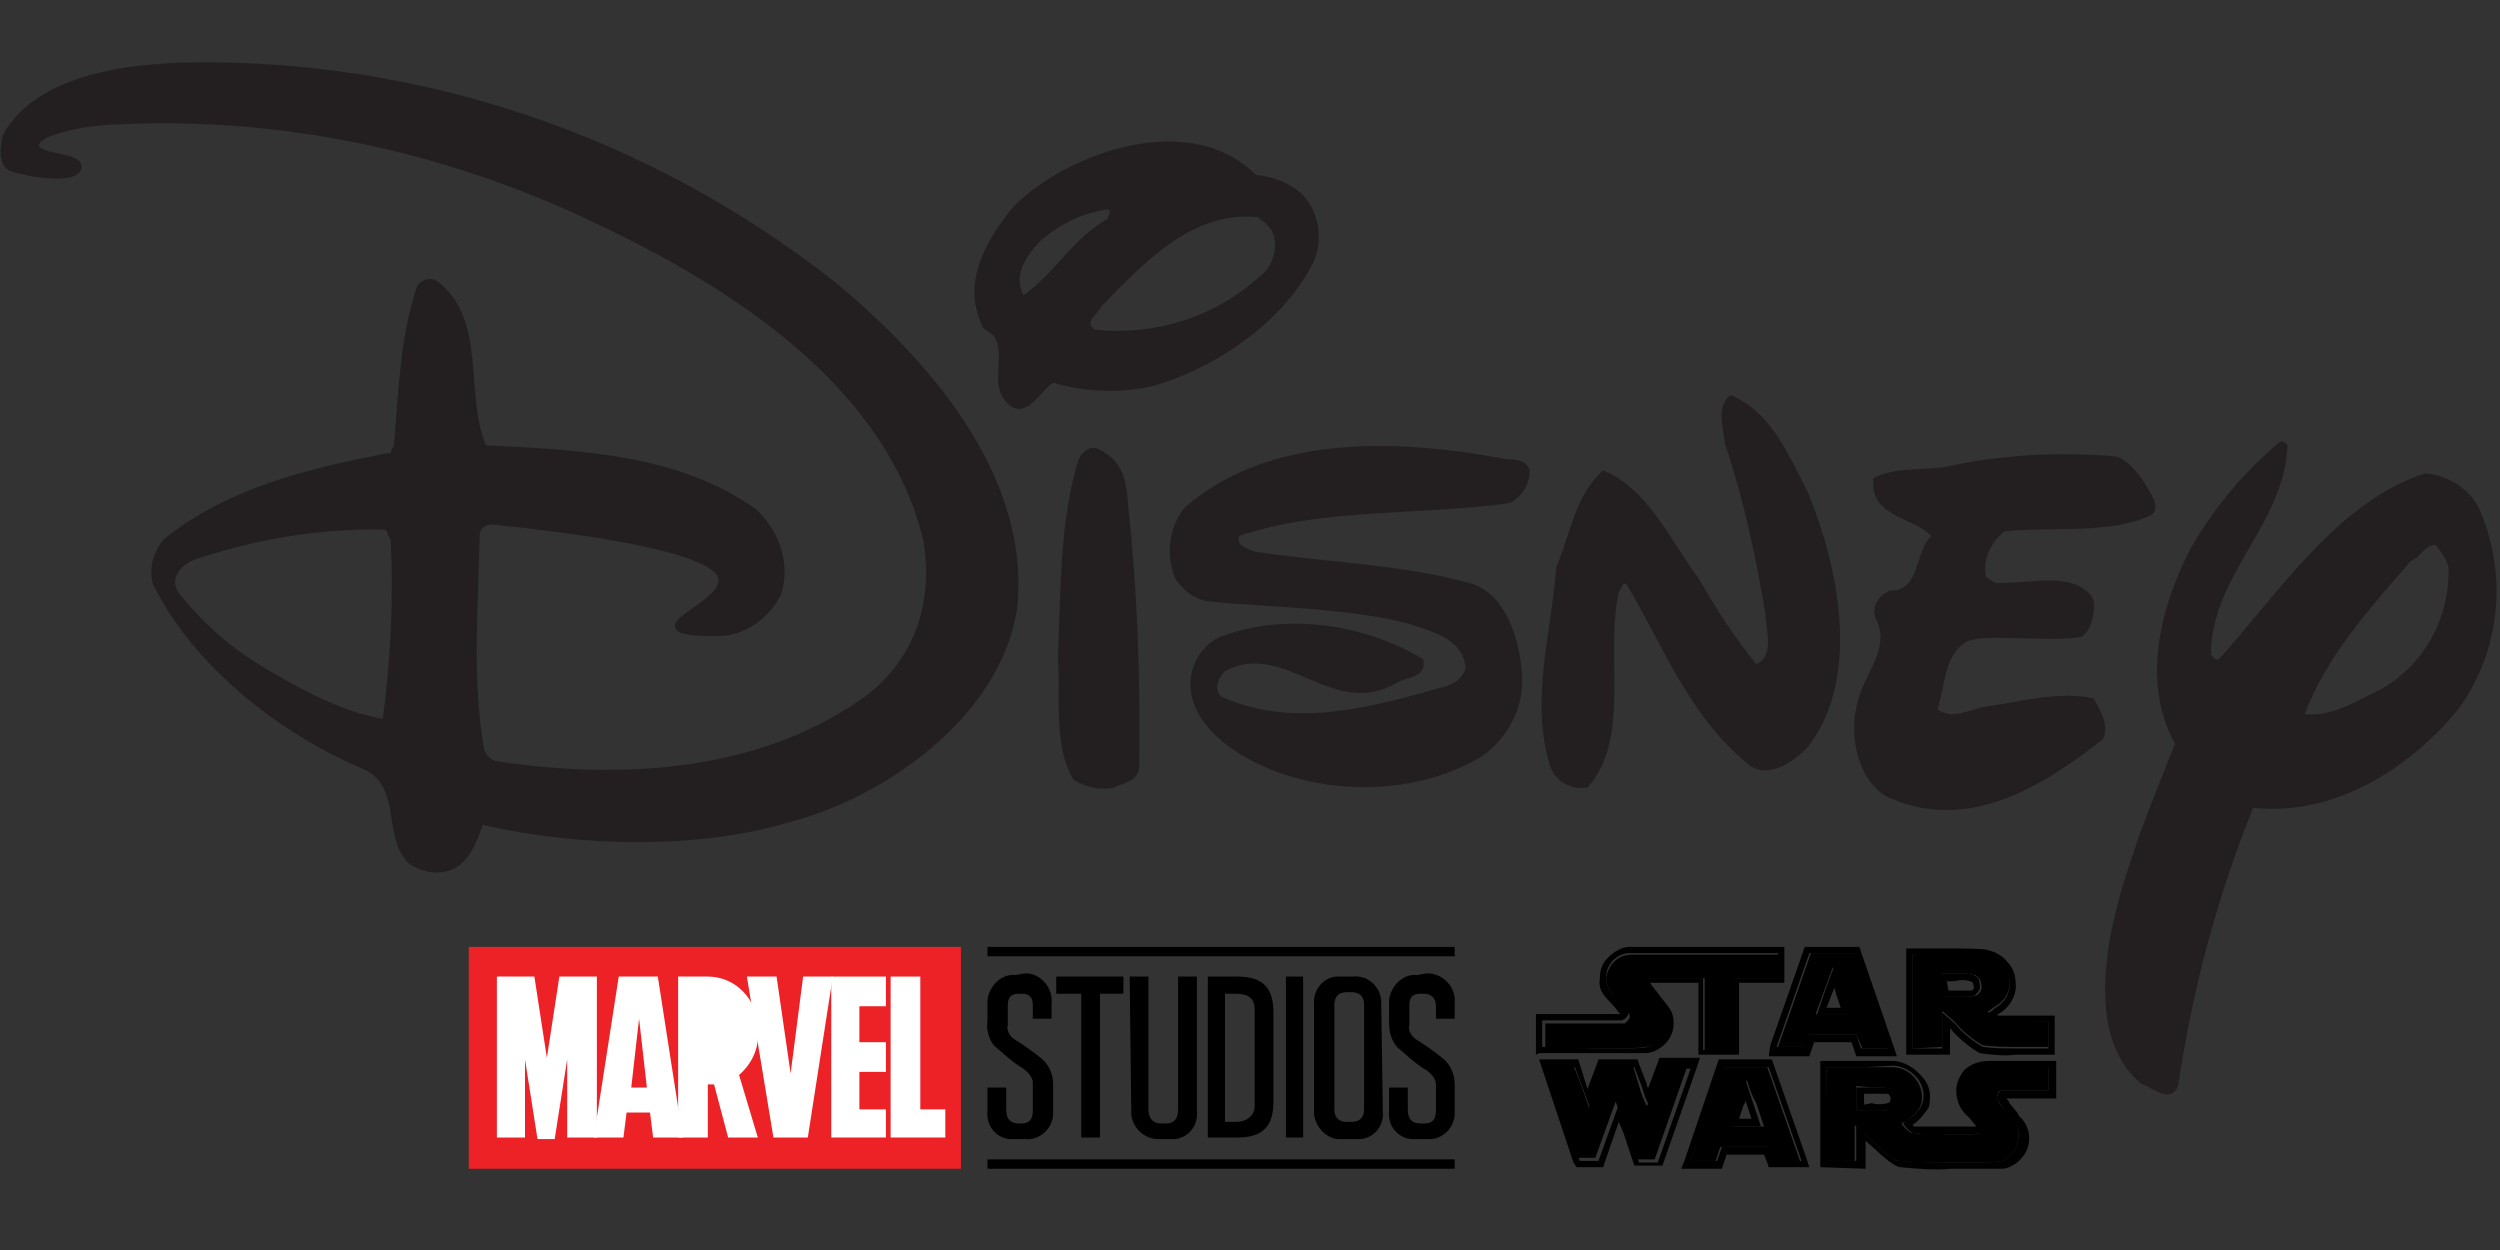 <?xml version="1.0" encoding="utf-8"?>
<!-- Generator: Adobe Illustrator 22.0.1, SVG Export Plug-In . SVG Version: 6.00 Build 0)  -->
<svg version="1.1" id="Layer_1" xmlns="http://www.w3.org/2000/svg" xmlns:xlink="http://www.w3.org/1999/xlink" x="0px" y="0px"
	 width="160px" height="80px" viewBox="0 0 160 80" style="enable-background:new 0 0 160 80;" xml:space="preserve">
<rect x="0" y="0" width="160" height="80" fill="#333333" stroke="none"/>
<style type="text/css">
	.st0{fill:#231F20;}
	.st1{fill:#EC2227;}
	.st2{fill:#FFFFFF;}
</style>
<path class="st0" d="M80.4,11.2c1.1,0.1,2.1,0.5,2.9,1.2c1.1,1.1,1.4,2.8,0.8,4.3c-2.1,4.3-7,7.1-10.3,8c-2.1,0.5-4.3,0.4-6.4-0.2
	c-0.8,0.5-1.6,2.2-2.7,1.5c-1.6-1.2-0.2-3.1-1.1-4.5c-0.2-0.3-0.7-0.3-0.8-0.8c-1.2-2.7,0.3-5.3,2-7.4C67.7,10.2,75.8,6.7,80.4,11.2
	L80.4,11.2z M70.9,13.4c-1.6,0.2-3.2,1-4.4,2.1c-1,1.1-1.6,2.2-1,3.4c2.1-1.5,3.1-3.6,5.4-4.9C70.9,13.7,71.2,13.5,70.9,13.4
	L70.9,13.4z M80.5,13.9c-4.1-0.4-7.1,2.7-10,5.7c-0.2,0.5-1.2,1-0.4,1.5c3.8,0.4,7.6-0.8,10.4-3.3c0.9-0.6,1.3-1.8,1-2.8
	C81.3,14.5,80.9,14.2,80.5,13.9L80.5,13.9z"/>
<path class="st0" d="M115.7,31.5c1.9,4.6,3.5,11.8,0,16.3c-1,1.1-2.6,2-3.7,1.2c-3.9-3.1-5.5-7.6-7.9-11.6c-0.3-0.2-0.3,0.3-0.5,0.5
	c-0.9,4.1,0.8,9.4-2,12.5c-1,0.2-2.1-0.4-2.4-1.4c-1.3-4.2,0.1-8.5,0.4-12.7c0.9-2.1,1.2-4.6,3-6.2c2.9,1.2,4.3,4.5,6.1,6.9
	c1.1,1.9,2.3,3.8,3.7,5.5c1.2-0.5,0.6-2.2,0.6-3.1c-0.6-3.7-1.4-7.4-2.6-11c-0.1-0.9-0.6-2.6,0.4-3.1
	C113.4,26.4,114.5,29.2,115.7,31.5L115.7,31.5z"/>
<path class="st0" d="M97.9,30.1c0,0.9-0.5,1.7-1.3,2.1c-5.7,0.8-12,0.3-17.3,2.1c-0.2,0.7,0.6,0.8,1,1c4.5,0.7,9.3,0.8,13.7,2
	c2.3,0.6,3.2,3.4,3.4,5.7c0.2,2-0.7,4-2.4,5.3c-4.4,2.8-11,2.7-15.4,0.1c-1.7-1-3.3-2.5-3.4-4.4c-0.1-1.3,0.6-2.6,1.8-3.2
	c4.3-1.7,9.5-0.8,13.1,1.4c0.2,1.2-1,1.1-1.7,1.5c-4.1,2.4-7.1-2.7-10.9-0.8c-0.5,0.3-0.9,1.3-0.3,1.7c4.7,2.1,9.8,0.6,14.4-0.7
	c0.6-0.2,1.1-0.6,1.2-1.2c-0.2-1.9-2.3-2.3-3.7-2.8c-4-1-8.4-1-12.7-1.4c-0.9-0.1-1.7-0.7-2.2-1.5c-0.6-1.5-0.4-3.2,0.6-4.5
	c5.5-4.8,13.8-4.4,20.7-3.1C97.2,29.4,97.7,29.5,97.9,30.1L97.9,30.1z"/>
<path class="st0" d="M72.2,32.3c0.6,5.6,0.8,11.2,0.7,16.9c-0.1,0.8-1,0.9-1.6,1.2c-0.9,0.2-1.8,0-2.6-0.5c-1.3-2.2-0.8-5.1-1-7.8
	c0.2-4.2,0.1-8.7,1.3-12.6c0.2-0.6,0.9-1.1,1.4-0.7C71.9,29.5,72.1,30.9,72.2,32.3L72.2,32.3z"/>
<path class="st0" d="M137.6,31.5c0.3,0.5,0.6,1.2,0,1.5c-2.6,1.2-6.2,0.7-9.3,1c-0.9,0.7-1.4,1.8-1.2,2.9c0.3,0.2,0.6,0.5,0.8,0.4
	c1.9,0.1,4.7-0.8,6,0.9c0.3,0.5,0,2.5-0.9,2.6c-2.3,0.3-6.1-0.3-7.2,0.3c-1.4,0.9-1.3,2.8-1.8,4.3c1,0.7,2,0,3.2-0.2
	c2.2-0.3,4.6-1,6.8-0.5c0.4,0.8,1,1.6,0.6,2.6c-3.7,2.9-8.5,6-13.6,3.8c-1.9-0.8-2.8-3.8-2.1-6.2c0.4-1.8,2.2-3.5,1.1-5.4
	c-0.2-0.7,0.3-1.5,1-1.7c0,0,0,0,0,0l0,0c1.9,0,1.5-2.4,2.6-3.5c-1.1-1.2-4-1.2-3.7-3.7c1.3-0.7,3-0.5,4.5-0.7
	c3.6-0.8,7.3-1,10.9-0.7C136.2,29.3,137.1,30.6,137.6,31.5L137.6,31.5z"/>
<path class="st0" d="M53.5,18.1c5.4,4.5,12.5,12,11.6,20.8c-1,6.9-8.4,12.1-14.5,13.7c-6,1.8-13.5,1.6-19.7,0.2
	c-0.4,1.1-0.9,2.5-2.1,2.9c-0.9,0.3-1.8,0.1-2.6-0.4c-1.8-1.7-0.4-5-3-6.1C18,47,12.4,42.7,9.8,37.4c-0.3-1,0-2.1,0.7-2.9
	c4.1-3.3,9.2-4.5,14.3-5.5c0.3,0.1,0.2-0.3,0.4-0.4c0.3-3.5,0.4-7.1,1.5-10.3c0.3-0.4,0.8-0.6,1.3-0.3l0,0c3.2,2.5,1.7,7.1,3.1,10.5
	c6.2,0.3,12.4,0.6,17.3,4.1c1.5,1.4,2.2,3.5,1.6,5.4c-0.7,1.5-2.2,2.6-3.8,2.7c-1.1,0-3.1,0.1-3-0.7s3.6-2.1,2.6-3.3
	c-1.5-1.6-9.2-2.6-14-3.1c-0.6-0.1-1.1,0.1-1.1,0.7c-0.1,4.5-0.5,9.4,0.3,13.7c0.1,0.3,0.4,0.6,0.7,0.7c8.4,1.3,17.3,0.6,23.9-4.3
	c3.1-2.5,4.1-6,3.5-9.8c-2.6-10.7-13.8-17.1-22.9-21.2C26.9,9.3,16.9,7.4,6.8,8C5.1,8.1,2.5,8.7,2.5,9.3s3,0.4,2.7,1.5
	c-0.3,1.1-3.4,0.5-4.4,0.2c-1-0.3-0.8-1.6-0.6-2.4C2.5,4.5,8.9,4.1,11.8,4C26.9,3.7,41.6,8.7,53.5,18.1L53.5,18.1z M24.6,33.9
	c-4.1-0.1-8.2,0.6-12.1,1.9c-0.8,0.3-1.7,1.1-1.1,2.1c1.6,2,3.5,3.7,5.8,5c2,1.2,4.8,2.7,7.3,3.1c0.5-3.8,0.7-7.7,0.5-11.5
	C24.7,34.2,24.9,34,24.6,33.9z"/>
<path class="st0" d="M146.4,28.5c-0.2,5.1-4.9,8.3-4.9,13.4c0.2,0.2,0.3,0.4,0.5,0.3c3.8-4.2,7.6-10.1,13.2-11.9
	c1.4,0.1,2.7,0.9,3.4,2.1c1.9,4.2,1.5,9.1-1.2,12.9c-2.8,3.5-7.7,7-13.2,6.4c-2.3,5.7-3.9,11.7-4.8,17.8c-0.5,1.2-1.6,0.1-2.3-0.1
	c-4.8-3.8-0.9-13.7-0.5-15s1.6-4.3,2.6-6.8c-2.2-4-0.9-8.8,1-12.5c1.5-2.6,3.4-4.9,5.7-6.8C146,28.2,146.3,28.3,146.4,28.5
	L146.4,28.5z M155.9,34.9c-0.7-0.1-1,0.8-1.6,1c-2.7,3.1-5.4,6.1-6.8,9.8c1.8,0.2,3.4-0.9,4.9-1.6c2.8-1.6,4.4-4.6,4.3-7.8
	C156.6,35.8,156.2,35.3,155.9,34.9L155.9,34.9z"/>
<polygon class="st1" points="61.5,74.8 30,74.8 30,60.6 61.5,60.6 61.5,74.8 "/>
<polygon class="st2" points="47.8,62.5 49.7,62.5 50.6,68.7 51.4,62.5 53.3,62.5 51.7,72.8 49.5,72.8 47.8,62.5 "/>
<path class="st2" d="M47.3,68.8l1.2,4h-1.9l-0.9-3.4c-0.1,0-0.3,0-0.4,0v3.4h-1.9V62.5h1.9c1.8,0,3.2,1.5,3.2,3.3c0,0.1,0,0.1,0,0.2
	C48.6,67.1,48.1,68.1,47.3,68.8L47.3,68.8z M45.3,64.3c0.9,0,1.2,0.8,1.3,1.6s-0.4,1.7-1.3,1.7V64.3L45.3,64.3z"/>
<path class="st2" d="M39.6,62.5h2.5l1.6,10.3h-1.9l-0.2-1.6h-1.5l-0.2,1.6H38L39.6,62.5z M41.4,69.6l-0.5-4.4l-0.5,4.4H41.4z"/>
<polygon class="st2" points="31.8,62.5 34.2,62.5 35,67.7 35.8,62.5 38.2,62.5 38.2,72.8 36.3,72.8 36.3,67.8 35.5,72.9 34.4,72.9 
	33.6,67.8 33.6,72.8 31.8,72.8 31.8,62.5 "/>
<polygon class="st2" points="58.9,71 60.5,71 60.5,72.8 57,72.8 57,62.5 58.9,62.5 58.9,71 "/>
<polygon class="st2" points="55,71 56.7,71 56.7,72.8 53.2,72.8 53.2,62.5 56.7,62.5 56.7,64.4 55,64.4 55,66.7 56.7,66.7 
	56.7,68.6 55,68.6 55,71 "/>
<polygon points="82.3,62.5 83.4,62.5 83.4,72.8 82.3,72.8 82.3,62.5 "/>
<path d="M77.3,62.5h1.9c1.7,0,2.3,0.8,2.3,2.3v5.7c0,1.5-0.6,2.3-2.3,2.3h-1.9V62.5z M80.3,64.6c0-0.6-0.3-1-1.2-1h-0.7v8.2h0.7
	c0.8,0,1.2-0.5,1.2-1V64.6z"/>
<path d="M72.3,62.5h1.2V71c0,0.3,0.1,0.9,0.8,0.9h0.3c0.7,0,0.8-0.5,0.8-0.9v-8.5h1.2v8.6c0.1,0.9-0.5,1.7-1.4,1.8
	c-0.1,0-0.2,0-0.3,0h-0.8c-0.9,0-1.7-0.8-1.7-1.7c0-0.1,0-0.1,0-0.2L72.3,62.5L72.3,62.5z"/>
<path d="M85.4,71c0,0.3,0.1,0.8,0.8,0.8h0.3c0.7,0,0.8-0.5,0.8-0.8v-6.7c0-0.3-0.1-0.8-0.8-0.8h-0.3c-0.7,0-0.8,0.5-0.8,0.8V71z
	 M88.5,71.1c0.1,0.9-0.5,1.7-1.4,1.8c-0.1,0-0.2,0-0.4,0h-0.8c-0.9,0.1-1.7-0.7-1.8-1.6c0,0,0,0,0,0c0-0.1,0-0.2,0-0.2v-6.8
	c-0.1-0.9,0.6-1.8,1.5-1.8c0,0,0,0,0,0h1c0.9-0.1,1.7,0.6,1.8,1.5c0,0,0,0,0,0c0,0.1,0,0.2,0,0.3L88.5,71.1z"/>
<polygon points="70.4,63.6 70.4,72.8 69.2,72.8 69.2,63.6 67.6,63.6 67.6,62.5 71.9,62.5 71.9,63.6 70.4,63.6 "/>
<path d="M90.7,62.4c-0.9-0.1-1.7,0.7-1.8,1.6c0,0,0,0,0,0v1.4C88.9,66,89,66.5,89.4,67c0.6,0.5,1.2,1.1,1.9,1.5
	c0.4,0.3,0.6,0.6,0.6,0.9V71c0,0.3,0,0.9-0.7,0.9h-0.3c-0.7,0-0.8-0.5-0.8-0.9v-1.4h-1.2v1.5c-0.1,0.9,0.5,1.7,1.4,1.8c0,0,0,0,0,0
	c0.1,0,0.3,0,0.4,0h0.6c0.9,0.1,1.7-0.6,1.8-1.5c0-0.1,0-0.3,0-0.4v-1.6c0-0.7-0.3-1.3-0.8-1.7c-0.5-0.4-1.2-0.9-1.7-1.2
	c-0.3-0.2-0.5-0.6-0.4-0.9v-1.2c0-0.3,0-0.8,0.7-0.8h0.2c0.7,0,0.8,0.5,0.8,0.8v0.8h1.2v-1c0.1-0.9-0.6-1.8-1.6-1.9h-0.2L90.7,62.4z
	"/>
<path d="M65,62.4c-0.9-0.1-1.7,0.7-1.8,1.6c0,0,0,0,0,0c0,0.1,0,0.2,0,0.2v1.1c-0.1,0.6,0.1,1.2,0.4,1.6c0.6,0.5,1.2,1.1,1.9,1.5
	c0.4,0.3,0.6,0.6,0.6,0.9V71c0,0.3,0,0.9-0.7,0.9h-0.2c-0.7,0-0.8-0.5-0.8-0.9v-1.4h-1.2v1.5c-0.1,0.9,0.5,1.7,1.4,1.8
	c0.1,0,0.3,0,0.4,0h0.6c0.9,0.1,1.7-0.6,1.8-1.5c0,0,0,0,0,0c0-0.1,0-0.2,0-0.4v-1.6c0-0.7-0.3-1.3-0.8-1.7
	c-0.5-0.4-1.2-0.9-1.7-1.2c-0.3-0.2-0.5-0.6-0.4-0.9v-1.2c0-0.3,0-0.8,0.7-0.8h0.2c0.7,0,0.7,0.5,0.7,0.8v0.8h1.2v-1
	c0.1-0.9-0.6-1.8-1.5-1.9h-0.2L65,62.4z"/>
<polygon points="63.2,60.6 93.1,60.6 93.1,61.2 63.2,61.2 63.2,60.6 "/>
<polygon points="63.2,74.2 93.1,74.2 93.1,74.8 63.2,74.8 63.2,74.2 "/>
<g id="Layer_2_1_">
	<path d="M124.3,62.3h0.9c0.4,0,0.8,0,1.1,0.1c0.3,0.1,0.4,0.3,0.4,0.6c0.1,0.3-0.1,0.5-0.3,0.7c-0.1,0.1-0.2,0.1-1.2,0.1h-1
		L124.3,62.3z M124.7,63.4h1.5c0.1-0.1,0.2-0.2,0.1-0.3c0-0.2,0-0.2-0.2-0.3c-0.3-0.1-0.7-0.1-1,0h-0.5L124.7,63.4z"/>
	<path d="M125.2,62.3h-0.9v1.5h1c1,0,1,0,1.2-0.1c0.2-0.1,0.4-0.4,0.3-0.7c0-0.3-0.2-0.5-0.4-0.6C126,62.3,125.6,62.3,125.2,62.3z
		 M122.4,67.1v-6h2.2c0.8,0,1.6,0,2.5,0c0.4,0.1,0.8,0.3,1.1,0.6c0.3,0.3,0.4,0.6,0.4,1c0.1,0.7-0.3,1.4-0.9,1.7
		c-0.1,0.1-0.3,0.2-0.4,0.3c-0.1,0-0.1,0.1,0.1,0.2c0.1,0.1,0.2,0.2,0.3,0.3l0.2,0.1l3.2,0.1v1.6h-2c-0.7,0-1.4,0-2.2-0.1
		c-0.7-0.4-1.3-0.9-1.8-1.5l-0.8-0.7v2.3L122.4,67.1z"/>
	<path d="M122.4,61.1v6h1.9v-2.3l0.8,0.7c0.5,0.6,1.1,1.1,1.8,1.5c0.7,0.1,1.4,0.1,2.2,0.1h2v-1.7h-3.2l-0.2-0.1
		c-0.1-0.1-0.2-0.2-0.3-0.3c-0.1-0.2-0.1-0.2-0.1-0.2c0.2-0.1,0.3-0.2,0.4-0.3c0.6-0.3,1-1,0.9-1.7c0-0.4-0.1-0.7-0.4-1
		c-0.3-0.3-0.7-0.6-1.1-0.6c-0.2,0-1.1,0-2.5,0L122.4,61.1z M124.3,67.5H122v-6.8h2.6c0.8,0,2.3,0,2.6,0.1c0.5,0.1,1,0.4,1.3,0.8
		c0.3,0.3,0.5,0.8,0.5,1.3c0.1,0.8-0.4,1.6-1.1,2h-0.1l0.1,0.1h0.1h3.5v2.5H129c-0.8,0.1-1.5,0-2.3-0.1c-0.7-0.4-1.4-1-1.9-1.6l0,0
		v1.7L124.3,67.5z"/>
	<path d="M119.8,70.6c0.3,0.1,0.7,0.1,1,0c0.1,0,0.2-0.1,0.2-0.3c0-0.1-0.1-0.3-0.2-0.3c-0.3,0-0.6,0-0.9,0h-0.6v0.7L119.8,70.6z
		 M118.8,71v-1.4h1c0.9,0,1,0,1.2,0.1c0.4,0.2,0.5,0.6,0.4,1c0,0,0,0,0,0c-0.1,0.2-0.2,0.3-0.4,0.3c-0.2,0.1-0.3,0.1-1.1,0.1
		C119.4,71.1,119.1,71.1,118.8,71L118.8,71z"/>
	<path d="M118.8,69.5V71c0.3,0.1,0.7,0.1,1,0.1c0.8,0,1,0,1.1-0.1c0.4-0.1,0.6-0.6,0.4-0.9c-0.1-0.2-0.2-0.3-0.4-0.4
		c-0.1-0.1-0.3-0.1-1.1-0.1L118.8,69.5z M116.9,68.3h4.2c1.1,0,2,1,1.9,2.1c0,0,0,0,0,0c0,0.2-0.1,0.4-0.2,0.6
		c-0.2,0.3-0.6,0.6-0.9,0.8c-0.1,0-0.2,0.1-0.2,0.1c0.1,0.2,0.3,0.4,0.6,0.6c0.7,0.1,1.5,0.1,2.3,0.1h0.5c1.7,0,1.7,0,1.8-0.3
		s0-0.3-0.6-1.1c-0.9-0.9-0.8-1.2-0.8-1.5c0-0.8,0.8-1.5,1.6-1.5c0,0,0,0,0,0h4v1.6h-3.1c-0.1,0-0.2,0.3-0.2,0.5
		c0.1,0.2,0.2,0.4,0.3,0.5c0.2,0.2,0.5,0.6,0.6,0.8c0.4,0.5,0.5,0.7,0.5,1c0,0.5-0.2,1.1-0.6,1.4c-0.4,0.4-0.4,0.4-3.7,0.4h-0.2
		c-1.1,0-2.1,0-3.2-0.1c-0.3,0-0.7-0.4-1.9-1.5c-0.3-0.3-0.5-0.5-0.9-0.8v2.3h-1.9L116.9,68.3z"/>
	<path d="M117.8,64.5c-0.1-0.4-0.3-0.8-0.4-1.3l-0.5,1.3H117.8z M116.3,64.9c0,0,1-3,1.1-3l1,3H116.3z"/>
	<path d="M119.3,68.3h-2.4v6h1.9V72l0.8,0.8c1.2,1.1,1.6,1.5,1.9,1.5s1.2,0.1,3.2,0.1h0.2c3.3,0,3.3,0,3.7-0.4
		c0.4-0.3,0.6-0.9,0.6-1.4c0-0.3-0.1-0.4-0.5-1c-0.2-0.2-0.4-0.6-0.6-0.8c-0.1-0.2-0.2-0.3-0.3-0.5c0-0.1,0.1-0.4,0.2-0.5h3.1v-1.5
		h-3.8c-0.8-0.1-1.6,0.5-1.7,1.3c0,0,0,0,0,0c0,0,0,0.1,0,0.1c0,0.3-0.1,0.7,0.8,1.5c0.7,0.8,0.7,0.9,0.7,1.1s-0.1,0.3-1.8,0.3h-0.6
		c-0.8,0.1-1.5,0-2.3-0.1c-0.2-0.1-0.4-0.3-0.6-0.6c0.1-0.1,0.1-0.1,0.2-0.2c0.4-0.2,0.7-0.5,0.9-0.8c0.1-0.2,0.2-0.4,0.2-0.6
		c0.1-1.1-0.8-2-1.9-2.1c0,0,0,0,0,0L119.3,68.3z M116.5,74.7v-6.8h4.6c0.7,0,1.4,0.4,1.9,1c0.4,0.4,0.6,1,0.5,1.6
		c0,0.3-0.1,0.5-0.3,0.7c-0.2,0.3-0.5,0.6-0.8,0.8l0.1,0.1h4c-0.2-0.2-0.3-0.4-0.5-0.6c-0.5-0.4-0.8-1-0.8-1.7v0
		c0-0.5,0.2-0.9,0.5-1.3c0.4-0.4,1-0.6,1.6-0.6h4.3v2.4h-3.2c0.1,0.1,0.2,0.2,0.2,0.3l0.5,0.6l0.1,0.2c0.8,0.7,0.9,1.9,0.2,2.7
		c-0.1,0.1-0.2,0.2-0.3,0.3l0,0c-0.3,0.2-0.6,0.4-1,0.4c-0.5,0-1.3,0-3,0h-0.2c-1.1,0.1-2.2,0-3.3-0.1c-0.4-0.1-0.8-0.4-2.1-1.6
		l-0.1-0.1v1.8L116.5,74.7L116.5,74.7z"/>
	<path d="M118.8,66.2h-3l-0.3,0.8h-1.7l2.1-6h2.9l2.1,6.1h-1.7L118.8,66.2z M117.3,61.9c0,0-1.1,3-1.1,3h2.1L117.3,61.9z"/>
	<path d="M115.8,66.2h3l0.3,0.9h1.7l-2.1-6.1h-2.9l-2.1,6h1.7L115.8,66.2z M113.3,66.9l2.1-6l0.1-0.3h3.5l0.1,0.3l2.1,6.1l0.2,0.6
		h-2.6l-0.1-0.3l-0.2-0.6h-2.4l-0.2,0.6l-0.1,0.3h-2.6L113.3,66.9z"/>
	<path d="M111.2,70.6l0.5-1.5l0.5,1.5l0.5,1.5h-2.1L111.2,70.6z M111.6,70.7l-0.3,0.9h0.8l-0.3-0.9c0-0.1-0.1-0.2-0.1-0.3
		C111.7,70.5,111.7,70.6,111.6,70.7z"/>
	<path d="M111.8,69.1l-0.5,1.5c-0.3,0.7-0.5,1.5-0.5,1.5h2.1l-0.5-1.5C112,69.9,111.8,69.1,111.8,69.1z M108.2,74.3l2.1-6h2.8l2.1,6
		h-1.7l-0.3-0.9h-3.1l-0.3,0.9H108.2z"/>
	<path d="M108.2,74.3h1.7l0.3-0.9h3.1l0.3,0.9h1.7l-2.1-6h-2.8L108.2,74.3z M109.9,68.1l0.1-0.3h3.4l0.1,0.3l2.1,6l0.2,0.6h-2.6
		l-0.1-0.3l-0.2-0.5h-2.4l-0.2,0.6l-0.1,0.3h-2.6l0.2-0.5L109.9,68.1z"/>
	<path d="M103.6,64.1c-0.7-0.9-0.8-1-0.8-1.5c0.1-0.8,0.7-1.5,1.6-1.5h9.5v1.5h-3v4.6h-1.8v-4.6h-3.5c-0.2,0-0.4,0.1-0.5,0.4
		c0,0,0,0,0,0l0,0c0,0.2,0.1,0.3,0.7,1c0.3,0.3,0.5,0.6,0.7,1c0.2,0.7-0.1,1.4-0.6,1.8c-0.4,0.2-0.3,0.3-3.3,0.3h-3.7v-1.6h5.1
		l0.1-0.1c0.1-0.1,0.2-0.2,0.2-0.3C104.3,64.8,104.2,64.8,103.6,64.1z"/>
	<path d="M101.7,70.9l0.9-2.7h1.9l0.4,1.3c0.1,0.4,0.3,0.9,0.5,1.3l0.5-1.3l0.4-1.3h1.7l-2.1,6h-1.2l-1.3-3.7l-1.3,3.6h-1.2l-2-6
		h1.7C100.8,68.2,101.7,70.9,101.7,70.9z"/>
	<path d="M102.7,68.3l-0.9,2.7l-1-2.7h-1.7l2,6h1.2l1.3-3.6l1.3,3.7h1.2l2.1-6h-1.7l-0.4,1.2l-0.5,1.3c-0.2-0.4-0.4-0.9-0.5-1.3
		l-0.5-1.3L102.7,68.3z M100.7,74.4l-2-6l-0.2-0.6h2.5l0.1,0.3l0.5,1.6l0.6-1.6l0.1-0.3h2.5l0.1,0.3l0.5,1.3c0,0.1,0,0.2,0.1,0.2
		l0.6-1.6l0.1-0.3h2.6l-0.2,0.6l-2.1,6l-0.1,0.3h-1.8l-0.1-0.3l-0.6-1.8c-0.1-0.2-0.2-0.5-0.3-0.7l-0.9,2.6l-0.1,0.3h-1.7
		L100.7,74.4z"/>
	<path d="M102,67.1h0.5c3,0,2.9,0,3.3-0.3c0.6-0.4,0.8-1.1,0.6-1.8c-0.2-0.4-0.5-0.7-0.7-1c-0.6-0.7-0.7-0.9-0.7-1
		c0-0.2,0.2-0.4,0.4-0.4c0,0,0,0,0,0h3.6v4.6h1.8v-4.6h3V61h-9.5c-0.8,0-1.5,0.7-1.5,1.5c0,0.5,0,0.7,0.8,1.5
		c0.8,0.8,0.7,0.7,0.6,0.9c0,0.1-0.1,0.2-0.2,0.3l-0.2,0.1h-5.1v1.7L102,67.1z M98.3,67.5v-2.6h5.4c-0.2-0.2-0.3-0.4-0.5-0.6
		c-0.8-0.8-0.9-1.1-0.8-1.8c0-0.5,0.2-0.9,0.5-1.2c0.4-0.4,0.9-0.7,1.4-0.7h9.9v2.3h-2.9v4.6h-2.6v-4.6h-3.1
		c0.2,0.3,0.4,0.5,0.6,0.8c0.3,0.4,0.6,0.7,0.8,1.1c0.3,0.9,0,1.8-0.8,2.3l0,0c-0.3,0.2-0.6,0.3-0.9,0.3h-6.8L98.3,67.5z"/>
</g>
</svg>
